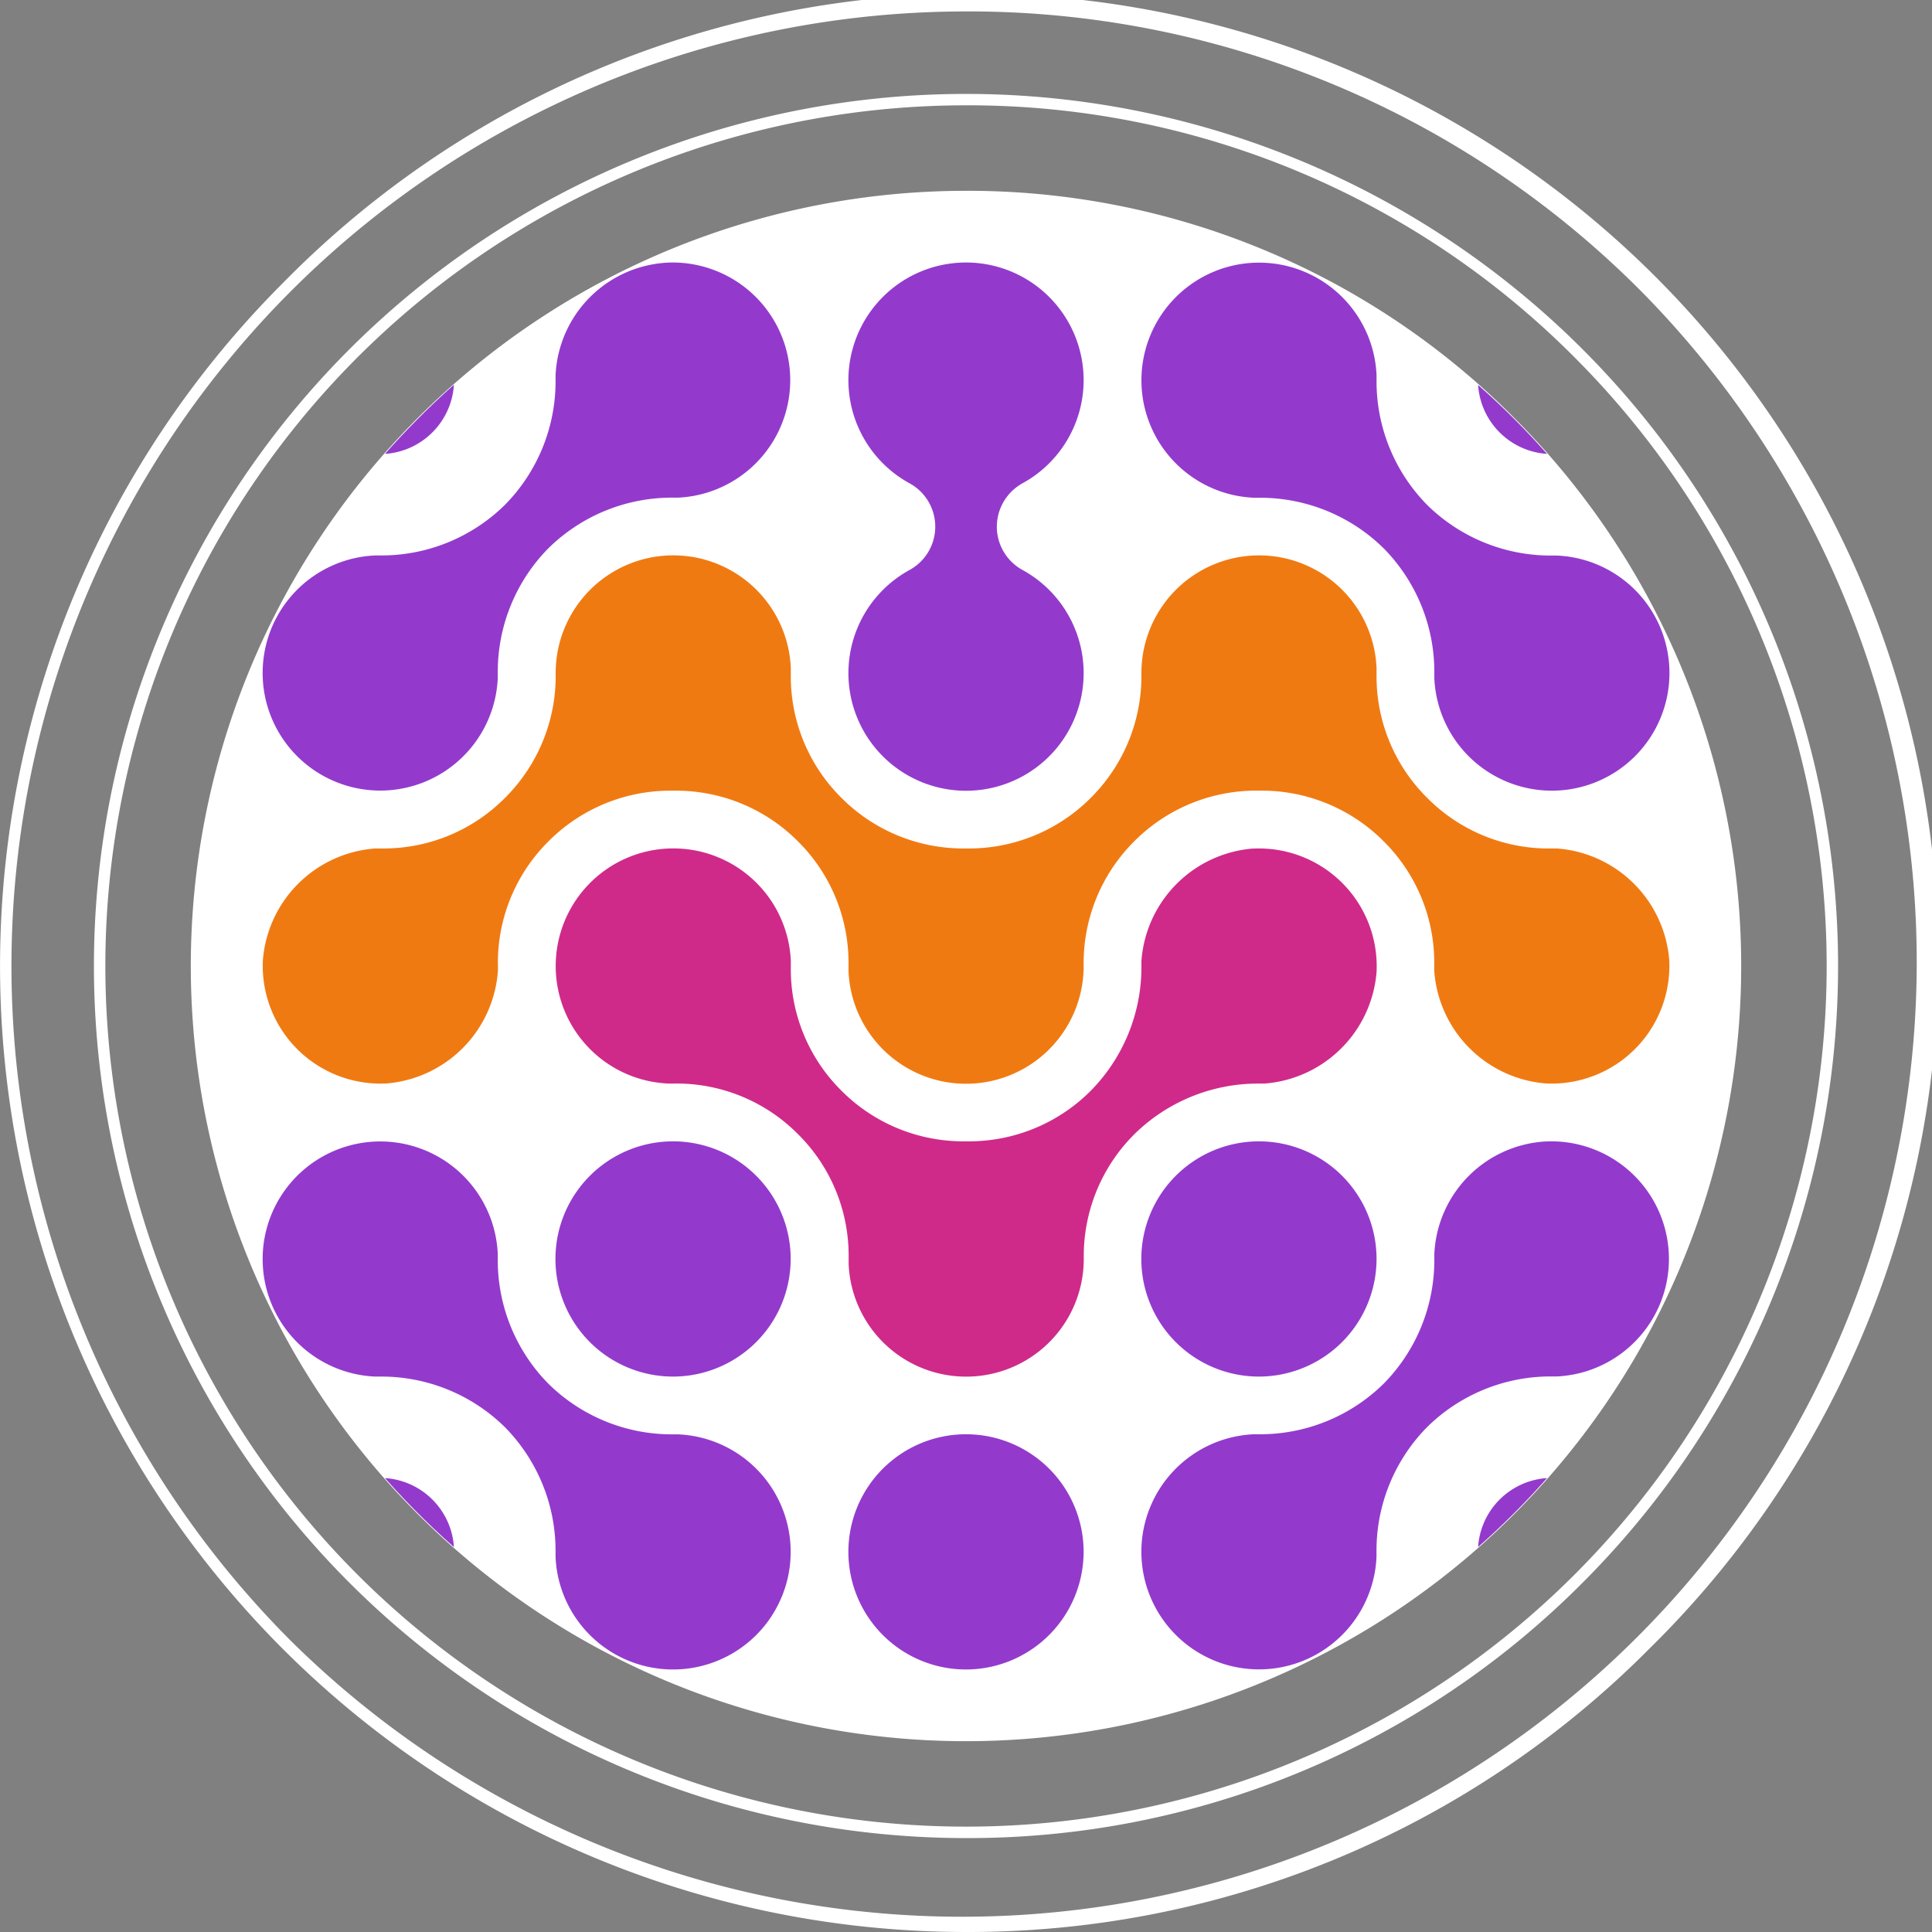 <svg id="Grupo_408" data-name="Grupo 408" xmlns="http://www.w3.org/2000/svg" xmlns:xlink="http://www.w3.org/1999/xlink" width="76.974" height="76.974" viewBox="0 0 76.974 76.974">
  <rect x="0" y="0" width="76.974" height="76.974" fill="#808080" stroke="none"/>
  <defs>
    <clipPath id="clip-path">
      <rect id="Rectángulo_301" data-name="Rectángulo 301" width="76.974" height="76.974" fill="none"/>
    </clipPath>
    <clipPath id="clip-path-2">
      <path id="Trazado_3117" data-name="Trazado 3117" d="M92.81,92.81a30.857,30.857,0,1,0,21.819-9.038A30.655,30.655,0,0,0,92.81,92.81" transform="translate(-83.772 -83.772)" fill="none"/>
    </clipPath>
  </defs>
  <g id="Grupo_415" data-name="Grupo 415">
    <g id="Grupo_414" data-name="Grupo 414" clip-path="url(#clip-path)">
      <path id="Trazado_3101" data-name="Trazado 3101" d="M114.348,83.463a30.885,30.885,0,1,0,21.839,9.046,30.683,30.683,0,0,0-21.839-9.046" transform="translate(-75.861 -75.861)" fill="#fff"/>
    </g>
  </g>
  <g id="Grupo_417" data-name="Grupo 417" transform="translate(7.63 7.63)">
    <g id="Grupo_416" data-name="Grupo 416" clip-path="url(#clip-path-2)">
      <path id="Trazado_3102" data-name="Trazado 3102" d="M503.945,508.632a4.686,4.686,0,1,1,4.686-4.686,4.692,4.692,0,0,1-4.686,4.686" transform="translate(-461.417 -461.417)" fill="#933acd"/>
      <path id="Trazado_3103" data-name="Trazado 3103" d="M375.805,636.771a4.686,4.686,0,1,1,4.686-4.686,4.692,4.692,0,0,1-4.686,4.686" transform="translate(-344.948 -577.886)" fill="#933acd"/>
      <path id="Trazado_3104" data-name="Trazado 3104" d="M136.906,652.41a2.945,2.945,0,1,1,2.945-2.945,2.948,2.948,0,0,1-2.945,2.945" transform="translate(-129.39 -595.267)" fill="#933acd"/>
      <path id="Trazado_3105" data-name="Trazado 3105" d="M153.81,667.621a1.251,1.251,0,1,1,1.251-1.251,1.252,1.252,0,0,1-1.251,1.251" transform="translate(-146.294 -612.171)" fill="#302222"/>
      <path id="Trazado_3106" data-name="Trazado 3106" d="M649.465,652.41a2.945,2.945,0,1,1,2.945-2.945,2.948,2.948,0,0,1-2.945,2.945" transform="translate(-595.266 -595.267)" fill="#933acd"/>
      <path id="Trazado_3107" data-name="Trazado 3107" d="M247.665,508.632a4.686,4.686,0,1,1,4.686-4.686,4.692,4.692,0,0,1-4.686,4.686" transform="translate(-228.479 -461.417)" fill="#933acd"/>
      <path id="Trazado_3108" data-name="Trazado 3108" d="M136.906,139.851a2.945,2.945,0,1,1,2.945-2.945,2.948,2.948,0,0,1-2.945,2.945" transform="translate(-129.39 -129.391)" fill="#933acd"/>
      <path id="Trazado_3109" data-name="Trazado 3109" d="M649.466,139.851a2.945,2.945,0,1,1,2.945-2.945,2.948,2.948,0,0,1-2.945,2.945" transform="translate(-595.267 -129.391)" fill="#933acd"/>
      <path id="Trazado_3110" data-name="Trazado 3110" d="M515.814,126.514c-.063,0-.126,0-.189,0a7.012,7.012,0,0,1-4.971-2.01l-.013-.013a7.012,7.012,0,0,1-2.01-4.971q0-.093,0-.188a4.686,4.686,0,1,0-4.88,4.88q.094,0,.188,0a7.013,7.013,0,0,1,4.971,2.01l.013.013a7.011,7.011,0,0,1,2.01,4.971q0,.094,0,.189a4.686,4.686,0,1,0,4.881-4.881" transform="translate(-461.417 -112.01)" fill="#933acd"/>
      <path id="Trazado_3111" data-name="Trazado 3111" d="M130.957,114.844a4.707,4.707,0,0,0-4.443,4.482q0,.094,0,.188a7.012,7.012,0,0,1-2.01,4.971l-.014.014a7.01,7.01,0,0,1-4.971,2.01q-.094,0-.189,0a4.686,4.686,0,1,0,4.881,4.881q0-.095,0-.189a7.011,7.011,0,0,1,2.01-4.971l.014-.014a7.011,7.011,0,0,1,4.971-2.01c.063,0,.125,0,.189,0a4.686,4.686,0,1,0-.437-9.363" transform="translate(-112.009 -112.009)" fill="#933acd"/>
      <path id="Trazado_3112" data-name="Trazado 3112" d="M377.032,125.361h0a1.984,1.984,0,0,1,1.034-1.733,4.686,4.686,0,1,0-4.51.007,1.968,1.968,0,0,1-.012,3.459,4.686,4.686,0,1,0,4.51-.007,1.969,1.969,0,0,1-1.022-1.726" transform="translate(-344.947 -112.009)" fill="#933acd"/>
      <path id="Trazado_3113" data-name="Trazado 3113" d="M131.394,510.934q-.1,0-.189,0a7.009,7.009,0,0,1-4.97-2.01l-.014-.014a7.009,7.009,0,0,1-2.01-4.97q0-.094,0-.189a4.686,4.686,0,1,0-4.881,4.881q.095,0,.189,0a7.009,7.009,0,0,1,4.97,2.01l.014.014a7.009,7.009,0,0,1,2.01,4.97q0,.094,0,.189a4.686,4.686,0,1,0,4.881-4.881" transform="translate(-112.009 -461.417)" fill="#933acd"/>
      <path id="Trazado_3114" data-name="Trazado 3114" d="M515.378,499.265a4.706,4.706,0,0,0-4.444,4.482q0,.1,0,.19a7.009,7.009,0,0,1-2.01,4.97l-.014.014a7.011,7.011,0,0,1-4.971,2.01q-.094,0-.189,0a4.686,4.686,0,1,0,4.88,4.881q0-.1,0-.191a7.007,7.007,0,0,1,2.01-4.969l.014-.014a7.012,7.012,0,0,1,4.971-2.01q.093,0,.188,0a4.686,4.686,0,1,0-.436-9.362" transform="translate(-461.418 -461.418)" fill="#933acd"/>
      <path id="Trazado_3115" data-name="Trazado 3115" d="M166.406,254.654q-.12,0-.238,0a6.81,6.81,0,0,1-4.886-1.975l-.084-.084a6.809,6.809,0,0,1-1.975-4.886q0-.119,0-.24a4.686,4.686,0,0,0-9.368.2c0,.008,0,.017,0,.025a6.85,6.85,0,0,1-1.975,4.9l-.084.084a6.85,6.85,0,0,1-4.9,1.975h-.051a6.85,6.85,0,0,1-4.9-1.975l-.084-.084a6.81,6.81,0,0,1-1.975-4.886q0-.119,0-.24a4.686,4.686,0,0,0-9.368.2c0,.008,0,.017,0,.026a6.849,6.849,0,0,1-1.975,4.9l-.084.084a6.809,6.809,0,0,1-4.885,1.975q-.119,0-.239,0a4.847,4.847,0,0,0-4.482,4.444,4.691,4.691,0,0,0,4.919,4.919,4.846,4.846,0,0,0,4.444-4.482q.005-.12,0-.239a6.809,6.809,0,0,1,1.975-4.885l.084-.084a6.849,6.849,0,0,1,4.9-1.975h.051a6.849,6.849,0,0,1,4.9,1.975l.084.084a6.809,6.809,0,0,1,1.975,4.885q0,.119,0,.24a4.686,4.686,0,0,0,9.368-.2c0-.009,0-.017,0-.026a6.85,6.85,0,0,1,1.975-4.9l.084-.084a6.849,6.849,0,0,1,4.9-1.975h.051a6.849,6.849,0,0,1,4.9,1.975l.084.084a6.811,6.811,0,0,1,1.975,4.886q0,.118,0,.238a4.846,4.846,0,0,0,4.443,4.482,4.691,4.691,0,0,0,4.919-4.919,4.846,4.846,0,0,0-4.482-4.443" transform="translate(-112.009 -228.479)" fill="#f07a12"/>
      <path id="Trazado_3116" data-name="Trazado 3116" d="M270.768,371.126a4.846,4.846,0,0,0-4.444,4.482q0,.095,0,.188a7.013,7.013,0,0,1-2.01,4.972l-.048.048a6.849,6.849,0,0,1-4.9,1.975h-.051a6.849,6.849,0,0,1-4.9-1.975l-.084-.084a6.808,6.808,0,0,1-1.975-4.885q0-.119,0-.239a4.686,4.686,0,1,0-4.881,4.881q.12.005.239,0a6.81,6.81,0,0,1,4.886,1.975l.084.084a6.809,6.809,0,0,1,1.975,4.885q0,.12,0,.241a4.686,4.686,0,0,0,9.368-.2c0-.008,0-.017,0-.025a6.85,6.85,0,0,1,1.975-4.9l.048-.048a7.014,7.014,0,0,1,4.972-2.01q.093,0,.188,0a4.846,4.846,0,0,0,4.482-4.443,4.691,4.691,0,0,0-4.918-4.919" transform="translate(-228.478 -344.949)" fill="#cf2a8a"/>
    </g>
  </g>
  <g id="Grupo_419" data-name="Grupo 419">
    <g id="Grupo_418" data-name="Grupo 418" clip-path="url(#clip-path)">
      <path id="Trazado_3118" data-name="Trazado 3118" d="M75.825,110.57a34.745,34.745,0,1,1,24.569-10.177A34.518,34.518,0,0,1,75.825,110.57m0-69.036a34.29,34.29,0,1,0,24.247,10.043A34.066,34.066,0,0,0,75.825,41.534" transform="translate(-37.338 -37.338)" fill="#fff"/>
      <path id="Trazado_3119" data-name="Trazado 3119" d="M38.487,76.974a38.487,38.487,0,0,1-27.214-65.7A38.487,38.487,0,1,1,65.7,65.7,38.236,38.236,0,0,1,38.487,76.974m0-76.518A38.032,38.032,0,0,0,11.594,65.379,38.032,38.032,0,0,0,65.379,11.595,37.783,37.783,0,0,0,38.487.455" fill="#fff"/>
    </g>
  </g>
</svg>
